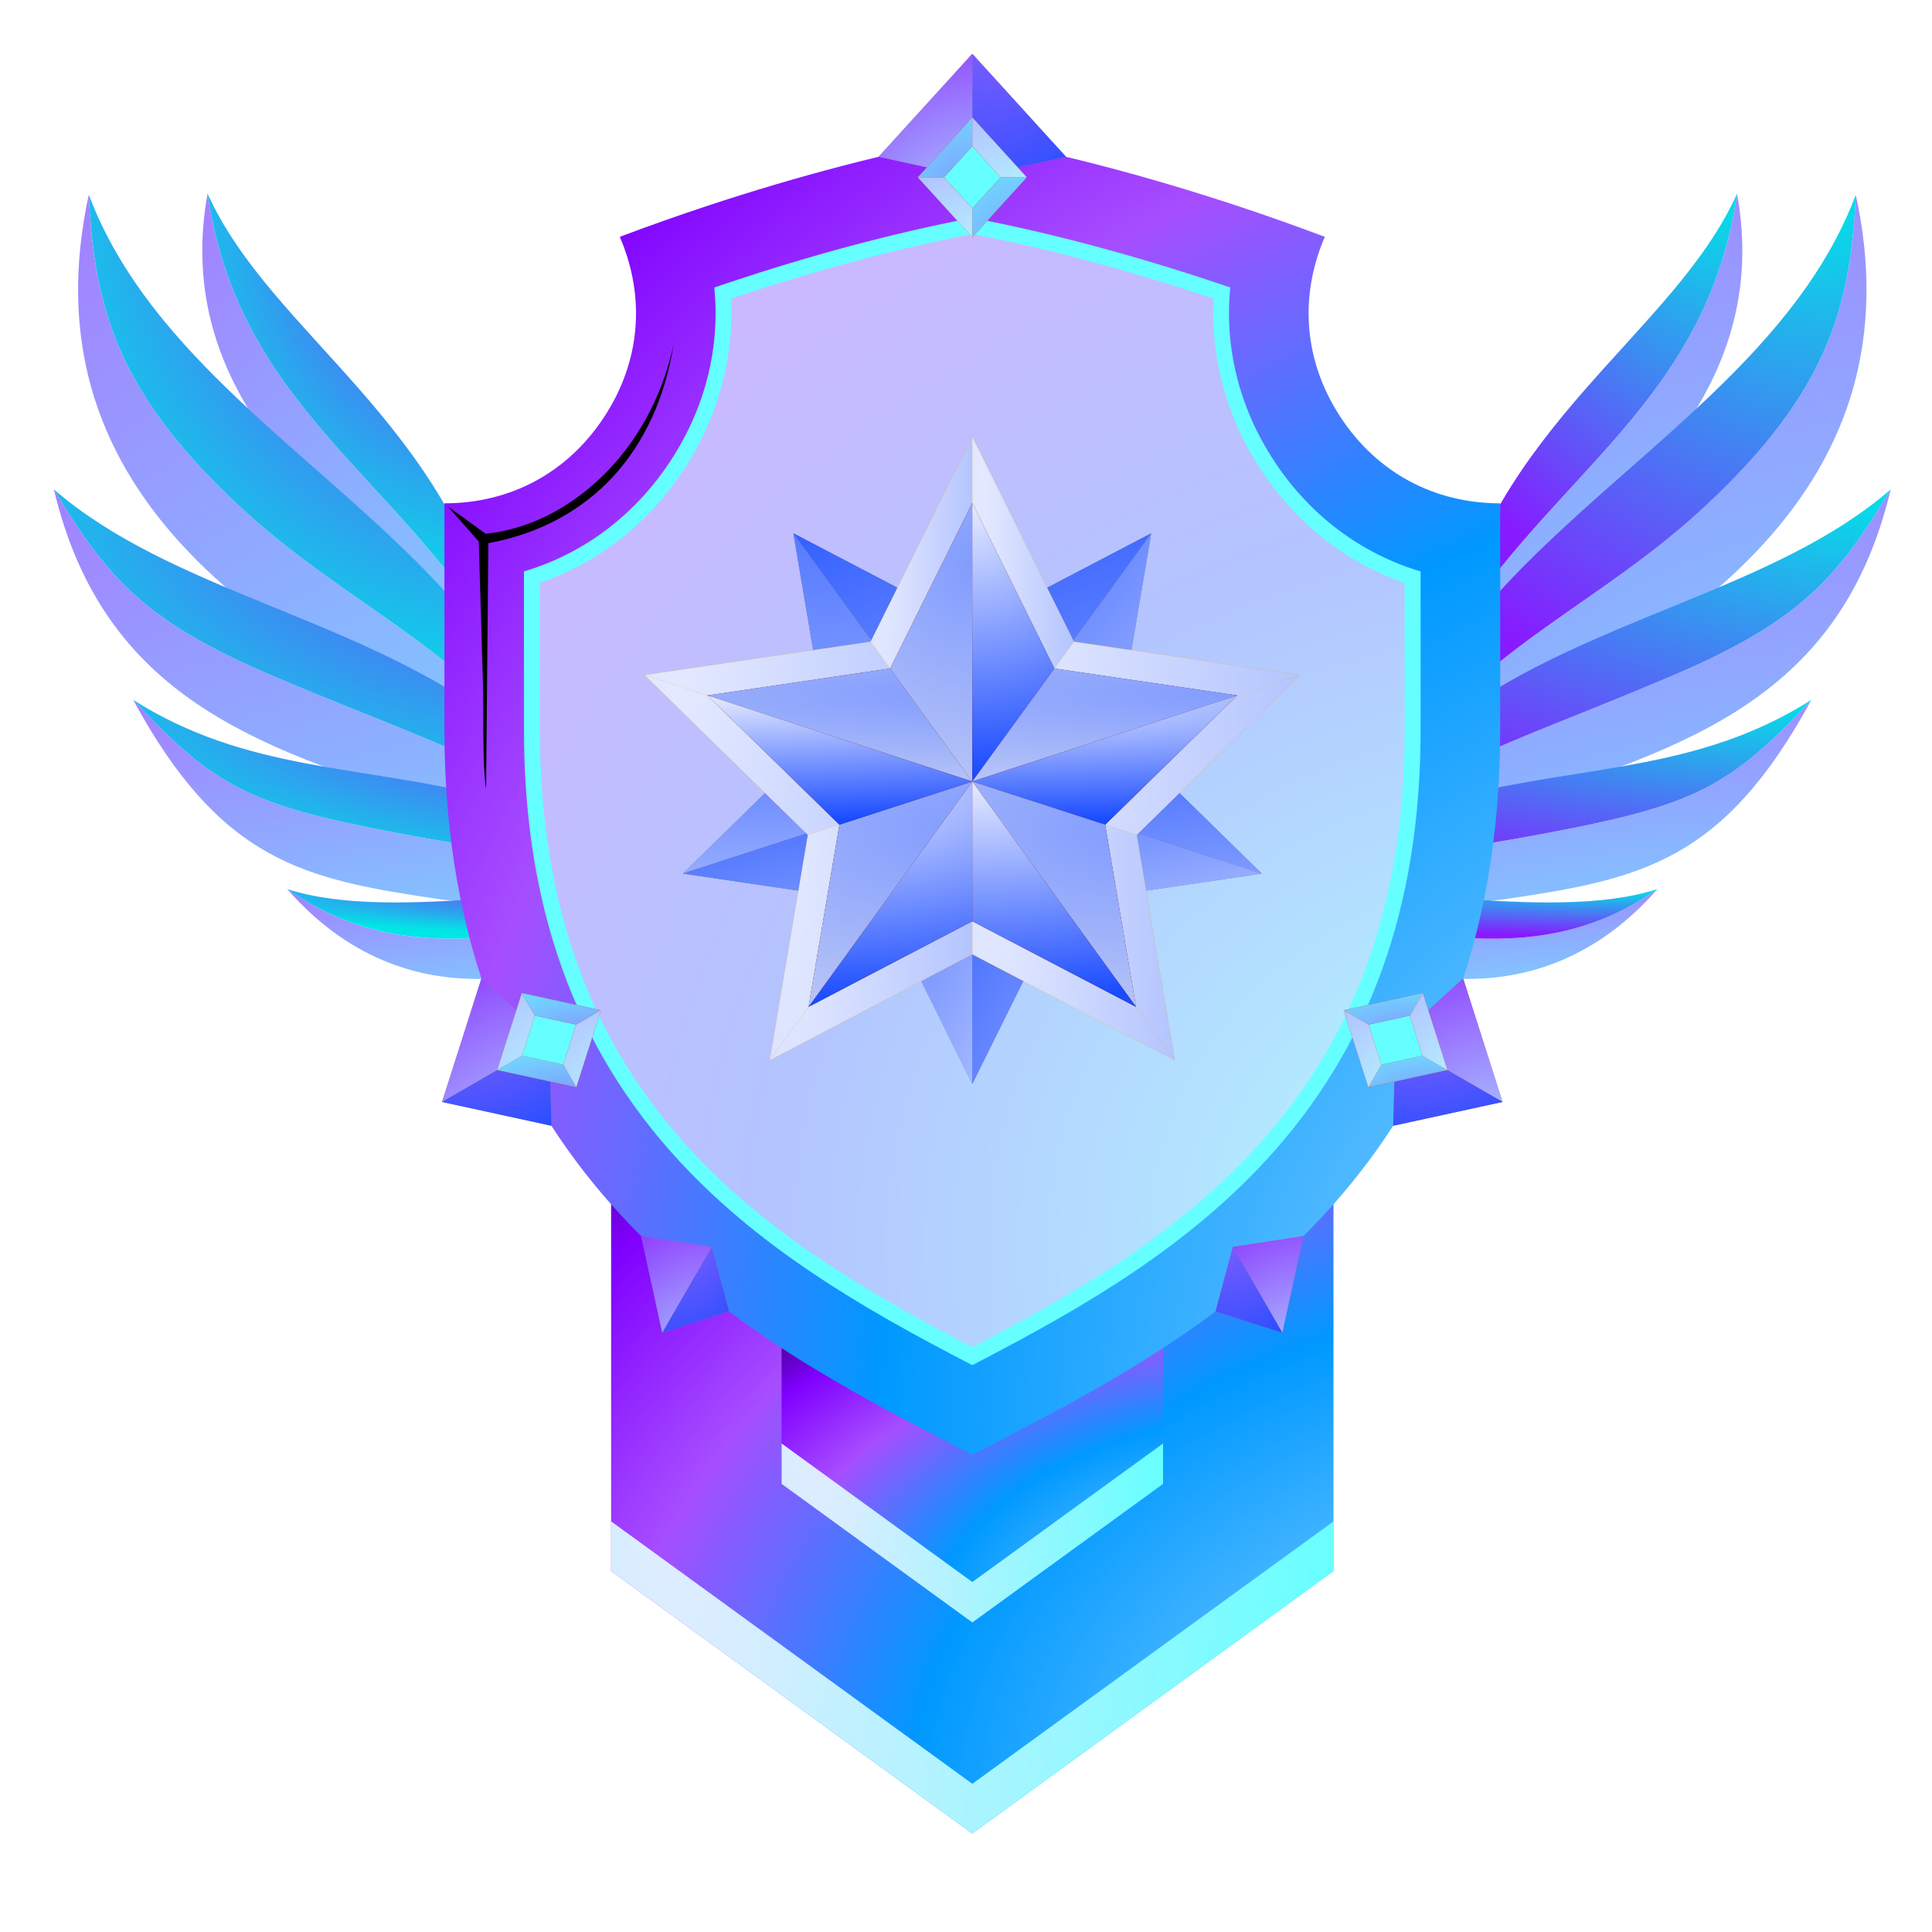 <svg width="58" height="58" viewBox="0 0 58 58" fill="none" xmlns="http://www.w3.org/2000/svg">
<path fill-rule="evenodd" clip-rule="evenodd" d="M6.231 5.81C5.165 11.716 9.641 15.56 14.959 19.327C11.775 14.159 7.156 12.147 6.231 5.81Z" fill="url(#paint0_radial_7982_67745)"/>
<path fill-rule="evenodd" clip-rule="evenodd" d="M6.231 5.81C7.157 12.147 11.775 14.159 14.959 19.327C13.576 12.743 8.127 10.04 6.231 5.81Z" fill="url(#paint1_radial_7982_67745)"/>
<path fill-rule="evenodd" clip-rule="evenodd" d="M2.665 5.846C0.804 14.416 7.248 19.428 16.604 23.17C13.688 19.302 10.355 18.154 7.15 15.161C3.52 11.77 2.827 9.236 2.665 5.846Z" fill="url(#paint2_radial_7982_67745)"/>
<path fill-rule="evenodd" clip-rule="evenodd" d="M7.15 15.161C10.355 18.154 13.688 19.302 16.604 23.17C14.49 15.896 5.278 12.807 2.666 5.846C2.828 9.236 3.52 11.77 7.15 15.161Z" fill="url(#paint3_radial_7982_67745)"/>
<path fill-rule="evenodd" clip-rule="evenodd" d="M1.617 14.69C3.105 20.95 7.736 22.418 12.989 24.133C15.062 24.81 17.371 25.392 19.826 26.468C15.314 22.802 13.643 22.601 8.274 20.328C4.38 18.679 3.249 17.407 1.616 14.69H1.617Z" fill="url(#paint4_radial_7982_67745)"/>
<path fill-rule="evenodd" clip-rule="evenodd" d="M8.274 20.328C13.643 22.601 15.314 22.803 19.826 26.468C18.274 24.361 16.356 22.707 14.711 21.51C10.602 18.518 5.1 17.715 1.616 14.69C3.249 17.406 4.38 18.679 8.274 20.328Z" fill="url(#paint5_radial_7982_67745)"/>
<path fill-rule="evenodd" clip-rule="evenodd" d="M3.999 21.012C6.635 25.87 9.126 26.39 13.115 26.984C15.413 27.326 18.218 27.015 20.847 27.316C17.264 25.613 15.787 25.753 11.728 24.971C7.551 24.168 6.43 23.631 3.999 21.012V21.012Z" fill="url(#paint6_radial_7982_67745)"/>
<path fill-rule="evenodd" clip-rule="evenodd" d="M3.999 21.012C6.43 23.631 7.551 24.168 11.728 24.971C15.788 25.753 17.265 25.613 20.847 27.316C18.781 25.357 16.944 24.492 14.673 23.925C10.778 22.951 7.397 23.166 3.999 21.012V21.012Z" fill="url(#paint7_radial_7982_67745)"/>
<path fill-rule="evenodd" clip-rule="evenodd" d="M20.883 27.041C16.545 27.78 12.41 29.356 8.622 26.691C12.121 30.692 16.962 29.751 20.883 27.041Z" fill="url(#paint8_radial_7982_67745)"/>
<path fill-rule="evenodd" clip-rule="evenodd" d="M8.622 26.691C12.41 29.356 16.545 27.78 20.883 27.041C17.294 26.258 11.969 27.763 8.622 26.691Z" fill="url(#paint9_radial_7982_67745)"/>
<path fill-rule="evenodd" clip-rule="evenodd" d="M52.148 5.81C53.214 11.716 48.738 15.56 43.419 19.327C46.603 14.159 51.222 12.147 52.148 5.81Z" fill="url(#paint10_radial_7982_67745)"/>
<path fill-rule="evenodd" clip-rule="evenodd" d="M52.148 5.81C51.222 12.147 46.603 14.159 43.419 19.327C44.802 12.743 50.252 10.04 52.148 5.81Z" fill="url(#paint11_radial_7982_67745)"/>
<path fill-rule="evenodd" clip-rule="evenodd" d="M55.713 5.846C57.574 14.416 51.13 19.428 41.775 23.17C44.691 19.302 48.024 18.154 51.229 15.161C54.859 11.77 55.551 9.236 55.713 5.846Z" fill="url(#paint12_radial_7982_67745)"/>
<path fill-rule="evenodd" clip-rule="evenodd" d="M51.229 15.161C48.024 18.154 44.691 19.302 41.775 23.17C43.889 15.896 53.101 12.807 55.713 5.846C55.551 9.236 54.859 11.77 51.229 15.161Z" fill="url(#paint13_radial_7982_67745)"/>
<path fill-rule="evenodd" clip-rule="evenodd" d="M56.761 14.69C55.273 20.95 50.642 22.418 45.389 24.133C43.317 24.81 41.008 25.392 38.552 26.468C43.064 22.802 44.735 22.601 50.105 20.328C53.998 18.679 55.129 17.407 56.762 14.69H56.761Z" fill="url(#paint14_radial_7982_67745)"/>
<path fill-rule="evenodd" clip-rule="evenodd" d="M50.105 20.328C44.735 22.601 43.064 22.803 38.552 26.468C40.104 24.361 42.022 22.707 43.667 21.51C47.776 18.518 53.279 17.715 56.762 14.69C55.129 17.406 53.998 18.679 50.105 20.328Z" fill="url(#paint15_radial_7982_67745)"/>
<path fill-rule="evenodd" clip-rule="evenodd" d="M54.379 21.01C51.743 25.868 49.252 26.388 45.263 26.982C42.965 27.324 40.159 27.014 37.531 27.314C41.113 25.611 42.591 25.751 46.65 24.97C50.827 24.166 51.948 23.63 54.379 21.01V21.01Z" fill="url(#paint16_radial_7982_67745)"/>
<path fill-rule="evenodd" clip-rule="evenodd" d="M54.379 21.01C51.948 23.63 50.827 24.166 46.65 24.97C42.59 25.751 41.113 25.611 37.531 27.314C39.597 25.355 41.434 24.491 43.705 23.923C47.6 22.949 50.981 23.165 54.379 21.01V21.01Z" fill="url(#paint17_radial_7982_67745)"/>
<path fill-rule="evenodd" clip-rule="evenodd" d="M37.496 27.041C41.833 27.78 45.968 29.356 49.757 26.691C46.257 30.692 41.417 29.751 37.496 27.041Z" fill="url(#paint18_radial_7982_67745)"/>
<path fill-rule="evenodd" clip-rule="evenodd" d="M49.756 26.691C45.968 29.356 41.833 27.78 37.495 27.041C41.084 26.258 46.409 27.763 49.756 26.691Z" fill="url(#paint19_radial_7982_67745)"/>
<path fill-rule="evenodd" clip-rule="evenodd" d="M18.346 33.669H40.032V47.164L29.189 55.042L18.346 47.164V33.669Z" fill="url(#paint20_radial_7982_67745)"/>
<path fill-rule="evenodd" clip-rule="evenodd" d="M29.19 53.551L18.347 45.673V47.164L29.19 55.042L40.033 47.164V45.673L29.19 53.551Z" fill="url(#paint21_radial_7982_67745)"/>
<path fill-rule="evenodd" clip-rule="evenodd" d="M23.464 40.34H34.916V44.545L29.19 48.706L23.464 44.545V40.34Z" fill="url(#paint22_radial_7982_67745)"/>
<path fill-rule="evenodd" clip-rule="evenodd" d="M29.19 47.494L23.464 43.334V44.547L29.19 48.707L34.916 44.547V43.334L29.19 47.494Z" fill="url(#paint23_radial_7982_67745)"/>
<path fill-rule="evenodd" clip-rule="evenodd" d="M21.366 8.403C21.523 8.35 21.68 8.296 21.837 8.244C24.228 7.45 26.669 6.779 29.144 6.304L29.189 6.296L29.234 6.304C31.709 6.779 34.15 7.45 36.541 8.244C36.698 8.296 36.855 8.349 37.012 8.403L37.191 8.464L37.172 8.652C36.995 10.443 37.465 12.209 38.453 13.71C39.471 15.258 40.94 16.393 42.717 16.925L42.888 16.976V21.901C42.888 26.715 41.654 31.087 38.414 34.738C35.897 37.572 32.671 39.448 29.343 41.171L29.19 41.25L29.037 41.171C25.708 39.448 22.482 37.572 19.965 34.738C16.725 31.087 15.492 26.715 15.492 21.901V16.976L15.663 16.925C17.44 16.393 18.909 15.258 19.927 13.71C20.915 12.209 21.384 10.443 21.207 8.652L21.189 8.464L21.368 8.403H21.366Z" fill="#66FFFF"/>
<path fill-rule="evenodd" clip-rule="evenodd" d="M13.342 15.11V21.901C13.342 34.924 21.814 39.857 28.049 43.081L29.189 43.671L30.33 43.081C36.564 39.857 45.037 34.924 45.037 21.901V15.11C43.05 15.11 41.341 14.189 40.248 12.529C39.156 10.869 38.986 8.936 39.772 7.11C38.942 6.797 38.09 6.494 37.219 6.205C34.367 5.257 31.636 4.557 29.189 4.11C26.743 4.557 24.012 5.257 21.16 6.205C20.289 6.494 19.437 6.797 18.607 7.11C19.392 8.936 19.223 10.869 18.13 12.529C17.038 14.189 15.329 15.11 13.342 15.11ZM21.443 8.63C21.622 10.436 21.176 12.246 20.125 13.842C19.048 15.48 17.515 16.621 15.73 17.155V21.901C15.73 26.663 16.945 30.977 20.143 34.58C22.643 37.396 25.842 39.251 29.145 40.96L29.189 40.982L29.232 40.96C32.536 39.251 35.736 37.395 38.234 34.58C41.433 30.977 42.648 26.664 42.648 21.901V17.155C40.864 16.621 39.33 15.48 38.252 13.842C37.202 12.246 36.756 10.436 36.934 8.63C36.778 8.577 36.621 8.524 36.465 8.472C34.092 7.683 31.649 7.013 29.189 6.54C26.729 7.013 24.286 7.683 21.913 8.472C21.756 8.524 21.599 8.576 21.443 8.63Z" fill="url(#paint24_radial_7982_67745)"/>
<path fill-rule="evenodd" clip-rule="evenodd" d="M29.19 1.616L26.377 4.706L29.19 5.323L32.001 4.706L29.19 1.616Z" fill="#808080"/>
<path fill-rule="evenodd" clip-rule="evenodd" d="M29.189 1.616L32.001 4.706L29.189 5.323V1.616Z" fill="url(#paint25_radial_7982_67745)"/>
<path fill-rule="evenodd" clip-rule="evenodd" d="M29.19 1.616L26.377 4.706L29.19 5.323V1.616Z" fill="url(#paint26_radial_7982_67745)"/>
<path fill-rule="evenodd" clip-rule="evenodd" d="M13.271 33.08L16.554 33.795L16.482 31.225L14.453 29.374L13.271 33.08Z" fill="#808080"/>
<path fill-rule="evenodd" clip-rule="evenodd" d="M13.271 33.08L15.444 31.825L16.482 31.225L14.453 29.374L13.271 33.08Z" fill="url(#paint27_radial_7982_67745)"/>
<path fill-rule="evenodd" clip-rule="evenodd" d="M16.482 31.227L15.444 31.827L13.271 33.082L16.554 33.797L16.482 31.227Z" fill="url(#paint28_radial_7982_67745)"/>
<path fill-rule="evenodd" clip-rule="evenodd" d="M45.107 33.08L41.825 33.795L41.897 31.225L43.925 29.374L45.107 33.08Z" fill="#808080"/>
<path fill-rule="evenodd" clip-rule="evenodd" d="M45.107 33.08L42.934 31.825L41.896 31.225L43.925 29.374L45.107 33.08Z" fill="url(#paint29_radial_7982_67745)"/>
<path fill-rule="evenodd" clip-rule="evenodd" d="M41.897 31.227L42.935 31.827L45.107 33.082L41.825 33.797L41.897 31.227Z" fill="url(#paint30_radial_7982_67745)"/>
<path fill-rule="evenodd" clip-rule="evenodd" d="M16.208 17.501V21.901C16.208 26.536 17.379 30.745 20.501 34.262C22.903 36.968 26.015 38.792 29.189 40.443C32.364 38.792 35.476 36.968 37.878 34.262C41 30.745 42.17 26.536 42.17 21.901V17.501C40.383 16.882 38.899 15.691 37.854 14.104C36.852 12.581 36.337 10.781 36.431 8.963C36.392 8.95 36.353 8.937 36.315 8.924C33.981 8.148 31.603 7.493 29.189 7.025C26.775 7.494 24.397 8.149 22.064 8.924C22.025 8.937 21.987 8.95 21.948 8.963C22.042 10.781 21.527 12.58 20.525 14.104C19.48 15.691 17.995 16.882 16.208 17.501Z" fill="url(#paint31_radial_7982_67745)"/>
<path fill-rule="evenodd" clip-rule="evenodd" d="M27.553 5.323L29.189 7.121L30.825 5.323L29.189 3.525L27.553 5.323Z" fill="#CC3300"/>
<path fill-rule="evenodd" clip-rule="evenodd" d="M28.338 5.323L29.189 6.258L30.04 5.323L29.189 4.388L28.338 5.323Z" fill="#66FFFF"/>
<path fill-rule="evenodd" clip-rule="evenodd" d="M27.553 5.323H28.338L29.189 4.388V3.525L27.553 5.323Z" fill="url(#paint32_radial_7982_67745)"/>
<path fill-rule="evenodd" clip-rule="evenodd" d="M30.826 5.324H30.04L29.19 6.259V7.122L30.826 5.324Z" fill="url(#paint33_radial_7982_67745)"/>
<path fill-rule="evenodd" clip-rule="evenodd" d="M30.826 5.323H30.04L29.19 4.388V3.525L30.826 5.323Z" fill="url(#paint34_radial_7982_67745)"/>
<path fill-rule="evenodd" clip-rule="evenodd" d="M27.553 5.324H28.338L29.189 6.259V7.122L27.553 5.324Z" fill="url(#paint35_radial_7982_67745)"/>
<path fill-rule="evenodd" clip-rule="evenodd" d="M15.664 29.81L18.039 30.328L17.3 32.644L14.925 32.126L15.664 29.81Z" fill="#CC3300"/>
<path fill-rule="evenodd" clip-rule="evenodd" d="M16.056 30.489L17.291 30.759L16.907 31.963L15.672 31.694L16.056 30.489Z" fill="#66FFFF"/>
<path fill-rule="evenodd" clip-rule="evenodd" d="M15.664 29.81L16.056 30.49L15.672 31.694L14.925 32.126L15.664 29.81Z" fill="url(#paint36_radial_7982_67745)"/>
<path fill-rule="evenodd" clip-rule="evenodd" d="M17.3 32.644L16.907 31.963L17.291 30.759L18.039 30.327L17.3 32.644Z" fill="url(#paint37_radial_7982_67745)"/>
<path fill-rule="evenodd" clip-rule="evenodd" d="M17.3 32.642L16.907 31.962L15.672 31.692L14.925 32.124L17.3 32.642Z" fill="url(#paint38_radial_7982_67745)"/>
<path fill-rule="evenodd" clip-rule="evenodd" d="M15.664 29.81L16.056 30.49L17.291 30.759L18.039 30.328L15.664 29.81Z" fill="url(#paint39_radial_7982_67745)"/>
<path fill-rule="evenodd" clip-rule="evenodd" d="M42.714 29.81L43.453 32.126L41.078 32.644L40.339 30.328L42.714 29.81Z" fill="#CC3300"/>
<path fill-rule="evenodd" clip-rule="evenodd" d="M42.322 30.489L42.706 31.694L41.471 31.963L41.087 30.759L42.322 30.489Z" fill="#66FFFF"/>
<path fill-rule="evenodd" clip-rule="evenodd" d="M42.714 29.81L42.322 30.49L41.087 30.759L40.339 30.328L42.714 29.81Z" fill="url(#paint40_radial_7982_67745)"/>
<path fill-rule="evenodd" clip-rule="evenodd" d="M41.078 32.642L41.471 31.962L42.706 31.692L43.453 32.124L41.078 32.642Z" fill="url(#paint41_radial_7982_67745)"/>
<path fill-rule="evenodd" clip-rule="evenodd" d="M41.078 32.644L41.471 31.963L41.087 30.759L40.339 30.327L41.078 32.644Z" fill="url(#paint42_radial_7982_67745)"/>
<path fill-rule="evenodd" clip-rule="evenodd" d="M42.714 29.81L42.322 30.49L42.706 31.694L43.453 32.126L42.714 29.81Z" fill="url(#paint43_radial_7982_67745)"/>
<path fill-rule="evenodd" clip-rule="evenodd" d="M19.882 40.01L21.886 39.37L21.369 37.435L19.249 37.108L19.882 40.01Z" fill="#808080"/>
<path fill-rule="evenodd" clip-rule="evenodd" d="M19.882 40.01L21.369 37.435L19.249 37.108L19.882 40.01Z" fill="url(#paint44_radial_7982_67745)"/>
<path fill-rule="evenodd" clip-rule="evenodd" d="M19.882 40.01L21.886 39.37L21.369 37.435L19.882 40.01Z" fill="url(#paint45_radial_7982_67745)"/>
<path fill-rule="evenodd" clip-rule="evenodd" d="M38.496 40.01L36.492 39.37L37.01 37.435L39.129 37.108L38.496 40.01Z" fill="#808080"/>
<path fill-rule="evenodd" clip-rule="evenodd" d="M38.496 40.01L37.01 37.435L39.129 37.108L38.496 40.01Z" fill="url(#paint46_radial_7982_67745)"/>
<path fill-rule="evenodd" clip-rule="evenodd" d="M38.496 40.01L36.492 39.37L37.01 37.435L38.496 40.01Z" fill="url(#paint47_radial_7982_67745)"/>
<path style="mix-blend-mode:screen" fill-rule="evenodd" clip-rule="evenodd" d="M20.22 10.349C19.515 13.618 17.042 15.776 14.581 16.024L13.443 15.202L14.373 16.258L14.494 20.353C14.527 21.462 14.476 22.978 14.593 23.682L14.661 16.306C17.754 15.736 19.714 13.514 20.22 10.349Z" fill="url(#paint48_radial_7982_67745)"/>
<path fill-rule="evenodd" clip-rule="evenodd" d="M29.189 32.541L31.883 27.111L37.88 26.226L33.548 21.985L34.56 16.009L29.189 18.818L23.817 16.009L24.829 21.985L20.498 26.226L26.495 27.111L29.189 32.541Z" fill="#7C7C7C"/>
<path fill-rule="evenodd" clip-rule="evenodd" d="M29.189 23.401L20.498 26.225L24.829 21.984L29.189 23.401Z" fill="url(#paint49_radial_7982_67745)"/>
<path fill-rule="evenodd" clip-rule="evenodd" d="M20.498 26.226L29.189 23.402L26.495 27.111L20.498 26.226Z" fill="url(#paint50_radial_7982_67745)"/>
<path fill-rule="evenodd" clip-rule="evenodd" d="M26.494 27.111L29.189 23.402V32.541L26.494 27.111Z" fill="url(#paint51_radial_7982_67745)"/>
<path fill-rule="evenodd" clip-rule="evenodd" d="M29.189 32.541V23.402L31.883 27.111L29.189 32.541Z" fill="url(#paint52_radial_7982_67745)"/>
<path fill-rule="evenodd" clip-rule="evenodd" d="M31.883 27.111L29.189 23.402L37.88 26.226L31.883 27.111Z" fill="url(#paint53_radial_7982_67745)"/>
<path fill-rule="evenodd" clip-rule="evenodd" d="M37.88 26.225L29.189 23.401L33.548 21.984L37.88 26.225Z" fill="url(#paint54_radial_7982_67745)"/>
<path fill-rule="evenodd" clip-rule="evenodd" d="M33.548 21.985L29.189 23.402L34.56 16.009L33.548 21.985Z" fill="url(#paint55_radial_7982_67745)"/>
<path fill-rule="evenodd" clip-rule="evenodd" d="M34.56 16.009L29.189 23.402V18.818L34.56 16.009Z" fill="url(#paint56_radial_7982_67745)"/>
<path fill-rule="evenodd" clip-rule="evenodd" d="M29.189 18.818V23.402L23.817 16.009L29.189 18.818Z" fill="url(#paint57_radial_7982_67745)"/>
<path fill-rule="evenodd" clip-rule="evenodd" d="M23.817 16.009L29.189 23.402L24.829 21.985L23.817 16.009Z" fill="url(#paint58_radial_7982_67745)"/>
<path fill-rule="evenodd" clip-rule="evenodd" d="M29.189 13.116L32.239 19.263L39.028 20.264L34.124 25.064L35.27 31.83L29.189 28.65L23.109 31.83L24.254 25.064L19.351 20.264L26.139 19.263L29.189 13.116Z" fill="#F5A000"/>
<path fill-rule="evenodd" clip-rule="evenodd" d="M29.189 23.461L19.35 20.264L24.253 25.064L29.189 23.461Z" fill="url(#paint59_radial_7982_67745)"/>
<path fill-rule="evenodd" clip-rule="evenodd" d="M19.35 20.265L29.189 23.462L26.139 19.264L19.35 20.265Z" fill="url(#paint60_radial_7982_67745)"/>
<path fill-rule="evenodd" clip-rule="evenodd" d="M26.139 19.263L29.189 23.461V13.116L26.139 19.263Z" fill="url(#paint61_radial_7982_67745)"/>
<path fill-rule="evenodd" clip-rule="evenodd" d="M29.189 13.116V23.461L32.239 19.263L29.189 13.116Z" fill="url(#paint62_radial_7982_67745)"/>
<path fill-rule="evenodd" clip-rule="evenodd" d="M32.239 19.264L29.189 23.462L39.027 20.265L32.239 19.264Z" fill="url(#paint63_radial_7982_67745)"/>
<path fill-rule="evenodd" clip-rule="evenodd" d="M39.027 20.264L29.189 23.461L34.124 25.064L39.027 20.264Z" fill="url(#paint64_radial_7982_67745)"/>
<path fill-rule="evenodd" clip-rule="evenodd" d="M34.124 25.064L29.189 23.461L35.27 31.83L34.124 25.064Z" fill="url(#paint65_radial_7982_67745)"/>
<path fill-rule="evenodd" clip-rule="evenodd" d="M35.27 31.83L29.189 23.461V28.649L35.27 31.83Z" fill="url(#paint66_radial_7982_67745)"/>
<path fill-rule="evenodd" clip-rule="evenodd" d="M29.189 28.649V23.461L23.108 31.83L29.189 28.649Z" fill="url(#paint67_radial_7982_67745)"/>
<path fill-rule="evenodd" clip-rule="evenodd" d="M23.108 31.83L29.189 23.461L24.253 25.064L23.108 31.83Z" fill="url(#paint68_radial_7982_67745)"/>
<path fill-rule="evenodd" clip-rule="evenodd" d="M29.189 15.099L26.723 20.068L21.235 20.877L25.199 24.758L24.273 30.227L29.189 27.656L34.104 30.227L33.178 24.758L37.142 20.877L31.654 20.068L29.189 15.099Z" fill="#770000"/>
<path fill-rule="evenodd" clip-rule="evenodd" d="M26.723 20.067L21.235 20.876L29.189 23.461L26.723 20.067Z" fill="url(#paint69_radial_7982_67745)"/>
<path fill-rule="evenodd" clip-rule="evenodd" d="M29.189 15.099L26.723 20.068L29.189 23.462V15.099Z" fill="url(#paint70_radial_7982_67745)"/>
<path fill-rule="evenodd" clip-rule="evenodd" d="M29.189 15.099V23.462L31.655 20.068L29.189 15.099Z" fill="url(#paint71_radial_7982_67745)"/>
<path fill-rule="evenodd" clip-rule="evenodd" d="M31.655 20.067L29.189 23.461L37.143 20.876L31.655 20.067Z" fill="url(#paint72_radial_7982_67745)"/>
<path fill-rule="evenodd" clip-rule="evenodd" d="M37.143 20.876L29.189 23.461L33.178 24.757L37.143 20.876Z" fill="url(#paint73_radial_7982_67745)"/>
<path fill-rule="evenodd" clip-rule="evenodd" d="M33.178 24.757L29.189 23.461L34.104 30.226L33.178 24.757Z" fill="url(#paint74_radial_7982_67745)"/>
<path fill-rule="evenodd" clip-rule="evenodd" d="M34.104 30.226L29.189 23.461V27.655L34.104 30.226Z" fill="url(#paint75_radial_7982_67745)"/>
<path fill-rule="evenodd" clip-rule="evenodd" d="M29.189 27.655V23.461L24.273 30.226L29.189 27.655Z" fill="url(#paint76_radial_7982_67745)"/>
<path fill-rule="evenodd" clip-rule="evenodd" d="M24.273 30.226L29.189 23.461L25.199 24.757L24.273 30.226Z" fill="url(#paint77_radial_7982_67745)"/>
<path fill-rule="evenodd" clip-rule="evenodd" d="M25.199 24.757L29.189 23.461L21.235 20.876L25.199 24.757Z" fill="url(#paint78_radial_7982_67745)"/>
<defs>
<radialGradient id="paint0_radial_7982_67745" cx="0" cy="0" r="1" gradientUnits="userSpaceOnUse" gradientTransform="translate(16.323 30.797) scale(25.771 33.963)">
<stop stop-color="#66FFFF"/>
<stop offset="1" stop-color="#B066FF"/>
</radialGradient>
<radialGradient id="paint1_radial_7982_67745" cx="0" cy="0" r="1" gradientTransform="matrix(-10.294 1.276 1.024 12.826 14.38 5.695)" gradientUnits="userSpaceOnUse">
<stop stop-color="#881AFF"/>
<stop offset="1" stop-color="#00E6E6"/>
</radialGradient>
<radialGradient id="paint2_radial_7982_67745" cx="0" cy="0" r="1" gradientUnits="userSpaceOnUse" gradientTransform="translate(18.792 37.872) scale(41.351 43.529)">
<stop stop-color="#66FFFF"/>
<stop offset="1" stop-color="#B066FF"/>
</radialGradient>
<radialGradient id="paint3_radial_7982_67745" cx="0" cy="0" r="1" gradientUnits="userSpaceOnUse" gradientTransform="translate(15.68 5.699) rotate(174.32) scale(16.519 16.519)">
<stop stop-color="#881AFF"/>
<stop offset="1" stop-color="#00E6E6"/>
</radialGradient>
<radialGradient id="paint4_radial_7982_67745" cx="0" cy="0" r="1" gradientUnits="userSpaceOnUse" gradientTransform="translate(22.621 36.464) scale(52.808 29.595)">
<stop stop-color="#66FFFF"/>
<stop offset="1" stop-color="#B066FF"/>
</radialGradient>
<radialGradient id="paint5_radial_7982_67745" cx="0" cy="0" r="1" gradientTransform="matrix(-21.476 1.112 2.136 11.176 18.618 14.59)" gradientUnits="userSpaceOnUse">
<stop stop-color="#881AFF"/>
<stop offset="1" stop-color="#00E6E6"/>
</radialGradient>
<radialGradient id="paint6_radial_7982_67745" cx="0" cy="0" r="1" gradientUnits="userSpaceOnUse" gradientTransform="translate(23.432 32.666) scale(48.858 15.84)">
<stop stop-color="#66FFFF"/>
<stop offset="1" stop-color="#B066FF"/>
</radialGradient>
<radialGradient id="paint7_radial_7982_67745" cx="0" cy="0" r="1" gradientTransform="matrix(-19.87 0.595 1.976 5.982 19.729 20.958)" gradientUnits="userSpaceOnUse">
<stop stop-color="#881AFF"/>
<stop offset="1" stop-color="#00E6E6"/>
</radialGradient>
<radialGradient id="paint8_radial_7982_67745" cx="0" cy="0" r="1" gradientUnits="userSpaceOnUse" gradientTransform="translate(22.764 31.675) scale(35.554 6.774)">
<stop stop-color="#66FFFF"/>
<stop offset="1" stop-color="#B066FF"/>
</radialGradient>
<radialGradient id="paint9_radial_7982_67745" cx="0" cy="0" r="1" gradientTransform="matrix(-14.459 0.141 1.438 1.413 20.069 26.679)" gradientUnits="userSpaceOnUse">
<stop stop-color="#881AFF"/>
<stop offset="1" stop-color="#00E6E6"/>
</radialGradient>
<radialGradient id="paint10_radial_7982_67745" cx="0" cy="0" r="1" gradientUnits="userSpaceOnUse" gradientTransform="translate(53.67 30.797) scale(25.771 33.963)">
<stop stop-color="#66FFFF"/>
<stop offset="1" stop-color="#B066FF"/>
</radialGradient>
<radialGradient id="paint11_radial_7982_67745" cx="0" cy="0" r="1" gradientTransform="matrix(-10.294 1.276 1.024 12.826 51.569 5.695)" gradientUnits="userSpaceOnUse">
<stop stop-color="#00E6E6"/>
<stop offset="1" stop-color="#881AFF"/>
</radialGradient>
<radialGradient id="paint12_radial_7982_67745" cx="0" cy="0" r="1" gradientUnits="userSpaceOnUse" gradientTransform="translate(58.222 37.872) scale(41.351 43.529)">
<stop stop-color="#66FFFF"/>
<stop offset="1" stop-color="#B066FF"/>
</radialGradient>
<radialGradient id="paint13_radial_7982_67745" cx="0" cy="0" r="1" gradientUnits="userSpaceOnUse" gradientTransform="translate(54.789 5.699) rotate(174.32) scale(16.519 16.519)">
<stop stop-color="#00E6E6"/>
<stop offset="1" stop-color="#881AFF"/>
</radialGradient>
<radialGradient id="paint14_radial_7982_67745" cx="0" cy="0" r="1" gradientUnits="userSpaceOnUse" gradientTransform="translate(59.556 36.464) scale(52.808 29.595)">
<stop stop-color="#66FFFF"/>
<stop offset="1" stop-color="#B066FF"/>
</radialGradient>
<radialGradient id="paint15_radial_7982_67745" cx="0" cy="0" r="1" gradientTransform="matrix(-21.476 1.112 2.136 11.176 55.554 14.59)" gradientUnits="userSpaceOnUse">
<stop stop-color="#00E6E6"/>
<stop offset="1" stop-color="#881AFF"/>
</radialGradient>
<radialGradient id="paint16_radial_7982_67745" cx="0" cy="0" r="1" gradientUnits="userSpaceOnUse" gradientTransform="translate(56.965 32.664) scale(48.858 15.84)">
<stop stop-color="#66FFFF"/>
<stop offset="1" stop-color="#B066FF"/>
</radialGradient>
<radialGradient id="paint17_radial_7982_67745" cx="0" cy="0" r="1" gradientTransform="matrix(-19.87 0.595 1.976 5.982 53.262 20.956)" gradientUnits="userSpaceOnUse">
<stop stop-color="#00E6E6"/>
<stop offset="1" stop-color="#881AFF"/>
</radialGradient>
<radialGradient id="paint18_radial_7982_67745" cx="0" cy="0" r="1" gradientUnits="userSpaceOnUse" gradientTransform="translate(51.638 31.675) scale(35.555 6.774)">
<stop stop-color="#66FFFF"/>
<stop offset="1" stop-color="#B066FF"/>
</radialGradient>
<radialGradient id="paint19_radial_7982_67745" cx="0" cy="0" r="1" gradientTransform="matrix(-14.459 0.141 1.438 1.413 48.943 26.679)" gradientUnits="userSpaceOnUse">
<stop stop-color="#00E6E6"/>
<stop offset="1" stop-color="#881AFF"/>
</radialGradient>
<radialGradient id="paint20_radial_7982_67745" cx="0" cy="0" r="1" gradientUnits="userSpaceOnUse" gradientTransform="translate(48.398 54.421) scale(41.381 30.39)">
<stop stop-color="#33EBFF"/>
<stop offset="0.24" stop-color="#66C2FF"/>
<stop offset="0.51" stop-color="#0099FF"/>
<stop offset="0.74" stop-color="#A64DFF"/>
<stop offset="0.91" stop-color="#8000FF"/>
<stop offset="1" stop-color="#4D0099"/>
</radialGradient>
<radialGradient id="paint21_radial_7982_67745" cx="0" cy="0" r="1" gradientTransform="matrix(19.852 7.023 -1.975 70.609 20.424 42.562)" gradientUnits="userSpaceOnUse">
<stop stop-color="#E6EBFF"/>
<stop offset="1" stop-color="#66FFFF"/>
</radialGradient>
<radialGradient id="paint22_radial_7982_67745" cx="0" cy="0" r="1" gradientUnits="userSpaceOnUse" gradientTransform="translate(39.334 48.463) scale(21.853 11.895)">
<stop stop-color="#33EBFF"/>
<stop offset="0.24" stop-color="#66C2FF"/>
<stop offset="0.51" stop-color="#0099FF"/>
<stop offset="0.74" stop-color="#A64DFF"/>
<stop offset="0.91" stop-color="#8000FF"/>
<stop offset="1" stop-color="#4D0099"/>
</radialGradient>
<radialGradient id="paint23_radial_7982_67745" cx="0" cy="0" r="1" gradientTransform="matrix(10.484 4.028 -1.043 40.495 24.561 41.55)" gradientUnits="userSpaceOnUse">
<stop stop-color="#E6EBFF"/>
<stop offset="1" stop-color="#66FFFF"/>
</radialGradient>
<radialGradient id="paint24_radial_7982_67745" cx="0" cy="0" r="1" gradientUnits="userSpaceOnUse" gradientTransform="translate(57.264 42.523) scale(60.481 56.25)">
<stop stop-color="#33EBFF"/>
<stop offset="0.24" stop-color="#66C2FF"/>
<stop offset="0.51" stop-color="#0099FF"/>
<stop offset="0.74" stop-color="#A64DFF"/>
<stop offset="0.91" stop-color="#8000FF"/>
<stop offset="1" stop-color="#4D0099"/>
</radialGradient>
<radialGradient id="paint25_radial_7982_67745" cx="0" cy="0" r="1" gradientUnits="userSpaceOnUse" gradientTransform="translate(29.738 -1.85) scale(5.386 9.072)">
<stop stop-color="#B066FF"/>
<stop offset="1" stop-color="#1A4BFF"/>
</radialGradient>
<radialGradient id="paint26_radial_7982_67745" cx="0" cy="0" r="1" gradientUnits="userSpaceOnUse" gradientTransform="translate(29.621 8.469) scale(8.155 9.315)">
<stop stop-color="#B3FFFF"/>
<stop offset="1" stop-color="#881AFF"/>
</radialGradient>
<radialGradient id="paint27_radial_7982_67745" cx="0" cy="0" r="1" gradientUnits="userSpaceOnUse" gradientTransform="translate(16.974 36.224) scale(9.311 9.31)">
<stop stop-color="#B3FFFF"/>
<stop offset="1" stop-color="#881AFF"/>
</radialGradient>
<radialGradient id="paint28_radial_7982_67745" cx="0" cy="0" r="1" gradientUnits="userSpaceOnUse" gradientTransform="translate(13.911 28.825) scale(6.289 6.289)">
<stop stop-color="#B066FF"/>
<stop offset="1" stop-color="#1A4BFF"/>
</radialGradient>
<radialGradient id="paint29_radial_7982_67745" cx="0" cy="0" r="1" gradientUnits="userSpaceOnUse" gradientTransform="translate(45.599 36.224) scale(9.31 9.31)">
<stop stop-color="#B3FFFF"/>
<stop offset="1" stop-color="#881AFF"/>
</radialGradient>
<radialGradient id="paint30_radial_7982_67745" cx="0" cy="0" r="1" gradientUnits="userSpaceOnUse" gradientTransform="translate(42.465 28.825) scale(6.289 6.289)">
<stop stop-color="#B066FF"/>
<stop offset="1" stop-color="#1A4BFF"/>
</radialGradient>
<radialGradient id="paint31_radial_7982_67745" cx="0" cy="0" r="1" gradientUnits="userSpaceOnUse" gradientTransform="translate(46.729 37.368) scale(47.125 43.342)">
<stop stop-color="#B3FFFF"/>
<stop offset="0.5" stop-color="#B3C4FF"/>
<stop offset="1" stop-color="#D7B3FF"/>
</radialGradient>
<radialGradient id="paint32_radial_7982_67745" cx="0" cy="0" r="1" gradientUnits="userSpaceOnUse" gradientTransform="translate(29.031 5.653) scale(3.795 3.792)">
<stop stop-color="#809BFF"/>
<stop offset="1" stop-color="#66FFFF"/>
</radialGradient>
<radialGradient id="paint33_radial_7982_67745" cx="0" cy="0" r="1" gradientUnits="userSpaceOnUse" gradientTransform="translate(30.668 7.452) scale(3.794)">
<stop stop-color="#809BFF"/>
<stop offset="1" stop-color="#66FFFF"/>
</radialGradient>
<radialGradient id="paint34_radial_7982_67745" cx="0" cy="0" r="1" gradientUnits="userSpaceOnUse" gradientTransform="translate(32.312 5.82) scale(5.125 2.751)">
<stop stop-color="#B3FFFF"/>
<stop offset="1" stop-color="#B3C4FF"/>
</radialGradient>
<radialGradient id="paint35_radial_7982_67745" cx="0" cy="0" r="1" gradientUnits="userSpaceOnUse" gradientTransform="translate(30.676 7.619) scale(5.127 2.752)">
<stop stop-color="#B3FFFF"/>
<stop offset="1" stop-color="#B3C4FF"/>
</radialGradient>
<radialGradient id="paint36_radial_7982_67745" cx="0" cy="0" r="1" gradientUnits="userSpaceOnUse" gradientTransform="translate(17.084 32.766) scale(3.545 3.545)">
<stop stop-color="#B3FFFF"/>
<stop offset="1" stop-color="#B3C4FF"/>
</radialGradient>
<radialGradient id="paint37_radial_7982_67745" cx="0" cy="0" r="1" gradientUnits="userSpaceOnUse" gradientTransform="translate(19.066 33.284) scale(3.545 3.545)">
<stop stop-color="#B3FFFF"/>
<stop offset="1" stop-color="#B3C4FF"/>
</radialGradient>
<radialGradient id="paint38_radial_7982_67745" cx="0" cy="0" r="1" gradientUnits="userSpaceOnUse" gradientTransform="translate(17.07 32.816) scale(5.507 2.004)">
<stop stop-color="#809BFF"/>
<stop offset="1" stop-color="#66FFFF"/>
</radialGradient>
<radialGradient id="paint39_radial_7982_67745" cx="0" cy="0" r="1" gradientUnits="userSpaceOnUse" gradientTransform="translate(17.809 30.933) scale(5.507 2.004)">
<stop stop-color="#809BFF"/>
<stop offset="1" stop-color="#66FFFF"/>
</radialGradient>
<radialGradient id="paint40_radial_7982_67745" cx="0" cy="0" r="1" gradientUnits="userSpaceOnUse" gradientTransform="translate(42.485 30.933) scale(5.507 2.004)">
<stop stop-color="#809BFF"/>
<stop offset="1" stop-color="#66FFFF"/>
</radialGradient>
<radialGradient id="paint41_radial_7982_67745" cx="0" cy="0" r="1" gradientUnits="userSpaceOnUse" gradientTransform="translate(43.223 32.816) scale(5.507 2.004)">
<stop stop-color="#809BFF"/>
<stop offset="1" stop-color="#66FFFF"/>
</radialGradient>
<radialGradient id="paint42_radial_7982_67745" cx="0" cy="0" r="1" gradientUnits="userSpaceOnUse" gradientTransform="translate(42.499 33.284) scale(3.545 3.545)">
<stop stop-color="#B3FFFF"/>
<stop offset="1" stop-color="#B3C4FF"/>
</radialGradient>
<radialGradient id="paint43_radial_7982_67745" cx="0" cy="0" r="1" gradientUnits="userSpaceOnUse" gradientTransform="translate(44.481 32.766) scale(3.545 3.545)">
<stop stop-color="#B3FFFF"/>
<stop offset="1" stop-color="#B3C4FF"/>
</radialGradient>
<radialGradient id="paint44_radial_7982_67745" cx="0" cy="0" r="1" gradientUnits="userSpaceOnUse" gradientTransform="translate(21.694 42.471) scale(6.147 7.289)">
<stop stop-color="#B3FFFF"/>
<stop offset="1" stop-color="#881AFF"/>
</radialGradient>
<radialGradient id="paint45_radial_7982_67745" cx="0" cy="0" r="1" gradientUnits="userSpaceOnUse" gradientTransform="translate(20.273 35.029) scale(3.84 6.3)">
<stop stop-color="#B066FF"/>
<stop offset="1" stop-color="#1A4BFF"/>
</radialGradient>
<radialGradient id="paint46_radial_7982_67745" cx="0" cy="0" r="1" gradientUnits="userSpaceOnUse" gradientTransform="translate(39.455 42.471) scale(6.147 7.289)">
<stop stop-color="#B3FFFF"/>
<stop offset="1" stop-color="#881AFF"/>
</radialGradient>
<radialGradient id="paint47_radial_7982_67745" cx="0" cy="0" r="1" gradientUnits="userSpaceOnUse" gradientTransform="translate(36.883 35.029) scale(3.84 6.3)">
<stop stop-color="#B066FF"/>
<stop offset="1" stop-color="#1A4BFF"/>
</radialGradient>
<radialGradient id="paint48_radial_7982_67745" cx="0" cy="0" r="1" gradientUnits="userSpaceOnUse" gradientTransform="translate(14.373 -51.166) scale(10.113 10.113)">
<stop stop-color="#FFEF8F"/>
<stop offset="1"/>
</radialGradient>
<radialGradient id="paint49_radial_7982_67745" cx="0" cy="0" r="1" gradientUnits="userSpaceOnUse" gradientTransform="translate(22.192 18.02) scale(16.65 10.377)">
<stop stop-color="#1A4BFF"/>
<stop offset="1" stop-color="#B3C4FF"/>
</radialGradient>
<radialGradient id="paint50_radial_7982_67745" cx="0" cy="0" r="1" gradientUnits="userSpaceOnUse" gradientTransform="translate(30.523 30.258) scale(25.204 9.318)">
<stop stop-color="#B3C4FF"/>
<stop offset="1" stop-color="#1A4BFF"/>
</radialGradient>
<radialGradient id="paint51_radial_7982_67745" cx="0" cy="0" r="1" gradientUnits="userSpaceOnUse" gradientTransform="translate(27.02 14.859) scale(5.161 22.362)">
<stop stop-color="#1A4BFF"/>
<stop offset="1" stop-color="#B3C4FF"/>
</radialGradient>
<radialGradient id="paint52_radial_7982_67745" cx="0" cy="0" r="1" gradientUnits="userSpaceOnUse" gradientTransform="translate(32.296 40.295) scale(7.811 22.96)">
<stop stop-color="#B3C4FF"/>
<stop offset="1" stop-color="#1A4BFF"/>
</radialGradient>
<radialGradient id="paint53_radial_7982_67745" cx="0" cy="0" r="1" gradientUnits="userSpaceOnUse" gradientTransform="translate(30.884 19.935) scale(16.649 9.075)">
<stop stop-color="#1A4BFF"/>
<stop offset="1" stop-color="#B3C4FF"/>
</radialGradient>
<radialGradient id="paint54_radial_7982_67745" cx="0" cy="0" r="1" gradientUnits="userSpaceOnUse" gradientTransform="translate(39.213 29.823) scale(25.202 10.655)">
<stop stop-color="#B3C4FF"/>
<stop offset="1" stop-color="#1A4BFF"/>
</radialGradient>
<radialGradient id="paint55_radial_7982_67745" cx="0" cy="0" r="1" gradientUnits="userSpaceOnUse" gradientTransform="translate(30.236 9.096) scale(10.289 18.093)">
<stop stop-color="#1A4BFF"/>
<stop offset="1" stop-color="#B3C4FF"/>
</radialGradient>
<radialGradient id="paint56_radial_7982_67745" cx="0" cy="0" r="1" gradientUnits="userSpaceOnUse" gradientTransform="translate(35.384 29.677) scale(15.575 18.577)">
<stop stop-color="#B3C4FF"/>
<stop offset="1" stop-color="#1A4BFF"/>
</radialGradient>
<radialGradient id="paint57_radial_7982_67745" cx="0" cy="0" r="1" gradientUnits="userSpaceOnUse" gradientTransform="translate(30.013 29.677) scale(15.577 18.577)">
<stop stop-color="#B3C4FF"/>
<stop offset="1" stop-color="#1A4BFF"/>
</radialGradient>
<radialGradient id="paint58_radial_7982_67745" cx="0" cy="0" r="1" gradientUnits="userSpaceOnUse" gradientTransform="translate(24.865 9.096) scale(10.29 18.093)">
<stop stop-color="#1A4BFF"/>
<stop offset="1" stop-color="#B3C4FF"/>
</radialGradient>
<radialGradient id="paint59_radial_7982_67745" cx="0" cy="0" r="1" gradientTransform="matrix(9.007 3.598 -0.896 36.177 20.293 18.67)" gradientUnits="userSpaceOnUse">
<stop stop-color="#E6EBFF"/>
<stop offset="1" stop-color="#B3C4FF"/>
</radialGradient>
<radialGradient id="paint60_radial_7982_67745" cx="0" cy="0" r="1" gradientTransform="matrix(9.007 3.147 -0.896 31.639 20.293 17.87)" gradientUnits="userSpaceOnUse">
<stop stop-color="#E6EBFF"/>
<stop offset="1" stop-color="#B3C4FF"/>
</radialGradient>
<radialGradient id="paint61_radial_7982_67745" cx="0" cy="0" r="1" gradientTransform="matrix(2.792 7.754 -0.278 77.962 26.431 9.681)" gradientUnits="userSpaceOnUse">
<stop stop-color="#E6EBFF"/>
<stop offset="1" stop-color="#B3C4FF"/>
</radialGradient>
<radialGradient id="paint62_radial_7982_67745" cx="0" cy="0" r="1" gradientTransform="matrix(2.792 7.754 -0.278 77.962 29.481 9.681)" gradientUnits="userSpaceOnUse">
<stop stop-color="#E6EBFF"/>
<stop offset="1" stop-color="#B3C4FF"/>
</radialGradient>
<radialGradient id="paint63_radial_7982_67745" cx="0" cy="0" r="1" gradientTransform="matrix(9.006 3.147 -0.896 31.639 30.131 17.87)" gradientUnits="userSpaceOnUse">
<stop stop-color="#E6EBFF"/>
<stop offset="1" stop-color="#B3C4FF"/>
</radialGradient>
<radialGradient id="paint64_radial_7982_67745" cx="0" cy="0" r="1" gradientTransform="matrix(9.006 3.598 -0.896 36.177 30.131 18.67)" gradientUnits="userSpaceOnUse">
<stop stop-color="#E6EBFF"/>
<stop offset="1" stop-color="#B3C4FF"/>
</radialGradient>
<radialGradient id="paint65_radial_7982_67745" cx="0" cy="0" r="1" gradientTransform="matrix(5.566 6.273 -0.554 63.073 29.771 20.682)" gradientUnits="userSpaceOnUse">
<stop stop-color="#E6EBFF"/>
<stop offset="1" stop-color="#B3C4FF"/>
</radialGradient>
<radialGradient id="paint66_radial_7982_67745" cx="0" cy="0" r="1" gradientTransform="matrix(5.566 6.273 -0.554 63.073 29.771 20.682)" gradientUnits="userSpaceOnUse">
<stop stop-color="#E6EBFF"/>
<stop offset="1" stop-color="#B3C4FF"/>
</radialGradient>
<radialGradient id="paint67_radial_7982_67745" cx="0" cy="0" r="1" gradientTransform="matrix(5.566 6.273 -0.554 63.073 23.691 20.682)" gradientUnits="userSpaceOnUse">
<stop stop-color="#E6EBFF"/>
<stop offset="1" stop-color="#B3C4FF"/>
</radialGradient>
<radialGradient id="paint68_radial_7982_67745" cx="0" cy="0" r="1" gradientTransform="matrix(5.566 6.273 -0.554 63.073 23.691 20.682)" gradientUnits="userSpaceOnUse">
<stop stop-color="#E6EBFF"/>
<stop offset="1" stop-color="#B3C4FF"/>
</radialGradient>
<radialGradient id="paint69_radial_7982_67745" cx="0" cy="0" r="1" gradientUnits="userSpaceOnUse" gradientTransform="translate(30.222 20.819) scale(43.911 5.525)">
<stop stop-color="#809BFF"/>
<stop offset="1" stop-color="#EEEEEE"/>
</radialGradient>
<radialGradient id="paint70_radial_7982_67745" cx="0" cy="0" r="1" gradientUnits="userSpaceOnUse" gradientTransform="translate(29.509 16.95) scale(13.615 13.615)">
<stop stop-color="#809BFF"/>
<stop offset="1" stop-color="#EEEEEE"/>
</radialGradient>
<radialGradient id="paint71_radial_7982_67745" cx="0" cy="0" r="1" gradientUnits="userSpaceOnUse" gradientTransform="translate(29.192 15.17) scale(8.075 8.075)">
<stop stop-color="#E6EBFF"/>
<stop offset="1" stop-color="#1A4BFF"/>
</radialGradient>
<radialGradient id="paint72_radial_7982_67745" cx="0" cy="0" r="1" gradientUnits="userSpaceOnUse" gradientTransform="translate(38.176 20.819) scale(43.911 5.525)">
<stop stop-color="#809BFF"/>
<stop offset="1" stop-color="#EEEEEE"/>
</radialGradient>
<radialGradient id="paint73_radial_7982_67745" cx="0" cy="0" r="1" gradientUnits="userSpaceOnUse" gradientTransform="translate(29.198 20.909) scale(26.049 3.747)">
<stop stop-color="#E6EBFF"/>
<stop offset="1" stop-color="#1A4BFF"/>
</radialGradient>
<radialGradient id="paint74_radial_7982_67745" cx="0" cy="0" r="1" gradientUnits="userSpaceOnUse" gradientTransform="translate(34.743 24.959) scale(27.136 11.014)">
<stop stop-color="#809BFF"/>
<stop offset="1" stop-color="#EEEEEE"/>
</radialGradient>
<radialGradient id="paint75_radial_7982_67745" cx="0" cy="0" r="1" gradientUnits="userSpaceOnUse" gradientTransform="translate(29.195 23.519) scale(16.098 6.532)">
<stop stop-color="#E6EBFF"/>
<stop offset="1" stop-color="#1A4BFF"/>
</radialGradient>
<radialGradient id="paint76_radial_7982_67745" cx="0" cy="0" r="1" gradientUnits="userSpaceOnUse" gradientTransform="translate(24.279 23.519) scale(16.1 6.532)">
<stop stop-color="#E6EBFF"/>
<stop offset="1" stop-color="#1A4BFF"/>
</radialGradient>
<radialGradient id="paint77_radial_7982_67745" cx="0" cy="0" r="1" gradientUnits="userSpaceOnUse" gradientTransform="translate(29.828 24.959) scale(27.139 11.014)">
<stop stop-color="#809BFF"/>
<stop offset="1" stop-color="#EEEEEE"/>
</radialGradient>
<radialGradient id="paint78_radial_7982_67745" cx="0" cy="0" r="1" gradientUnits="userSpaceOnUse" gradientTransform="translate(21.244 20.909) scale(26.049 3.747)">
<stop stop-color="#E6EBFF"/>
<stop offset="1" stop-color="#1A4BFF"/>
</radialGradient>
</defs>
</svg>
